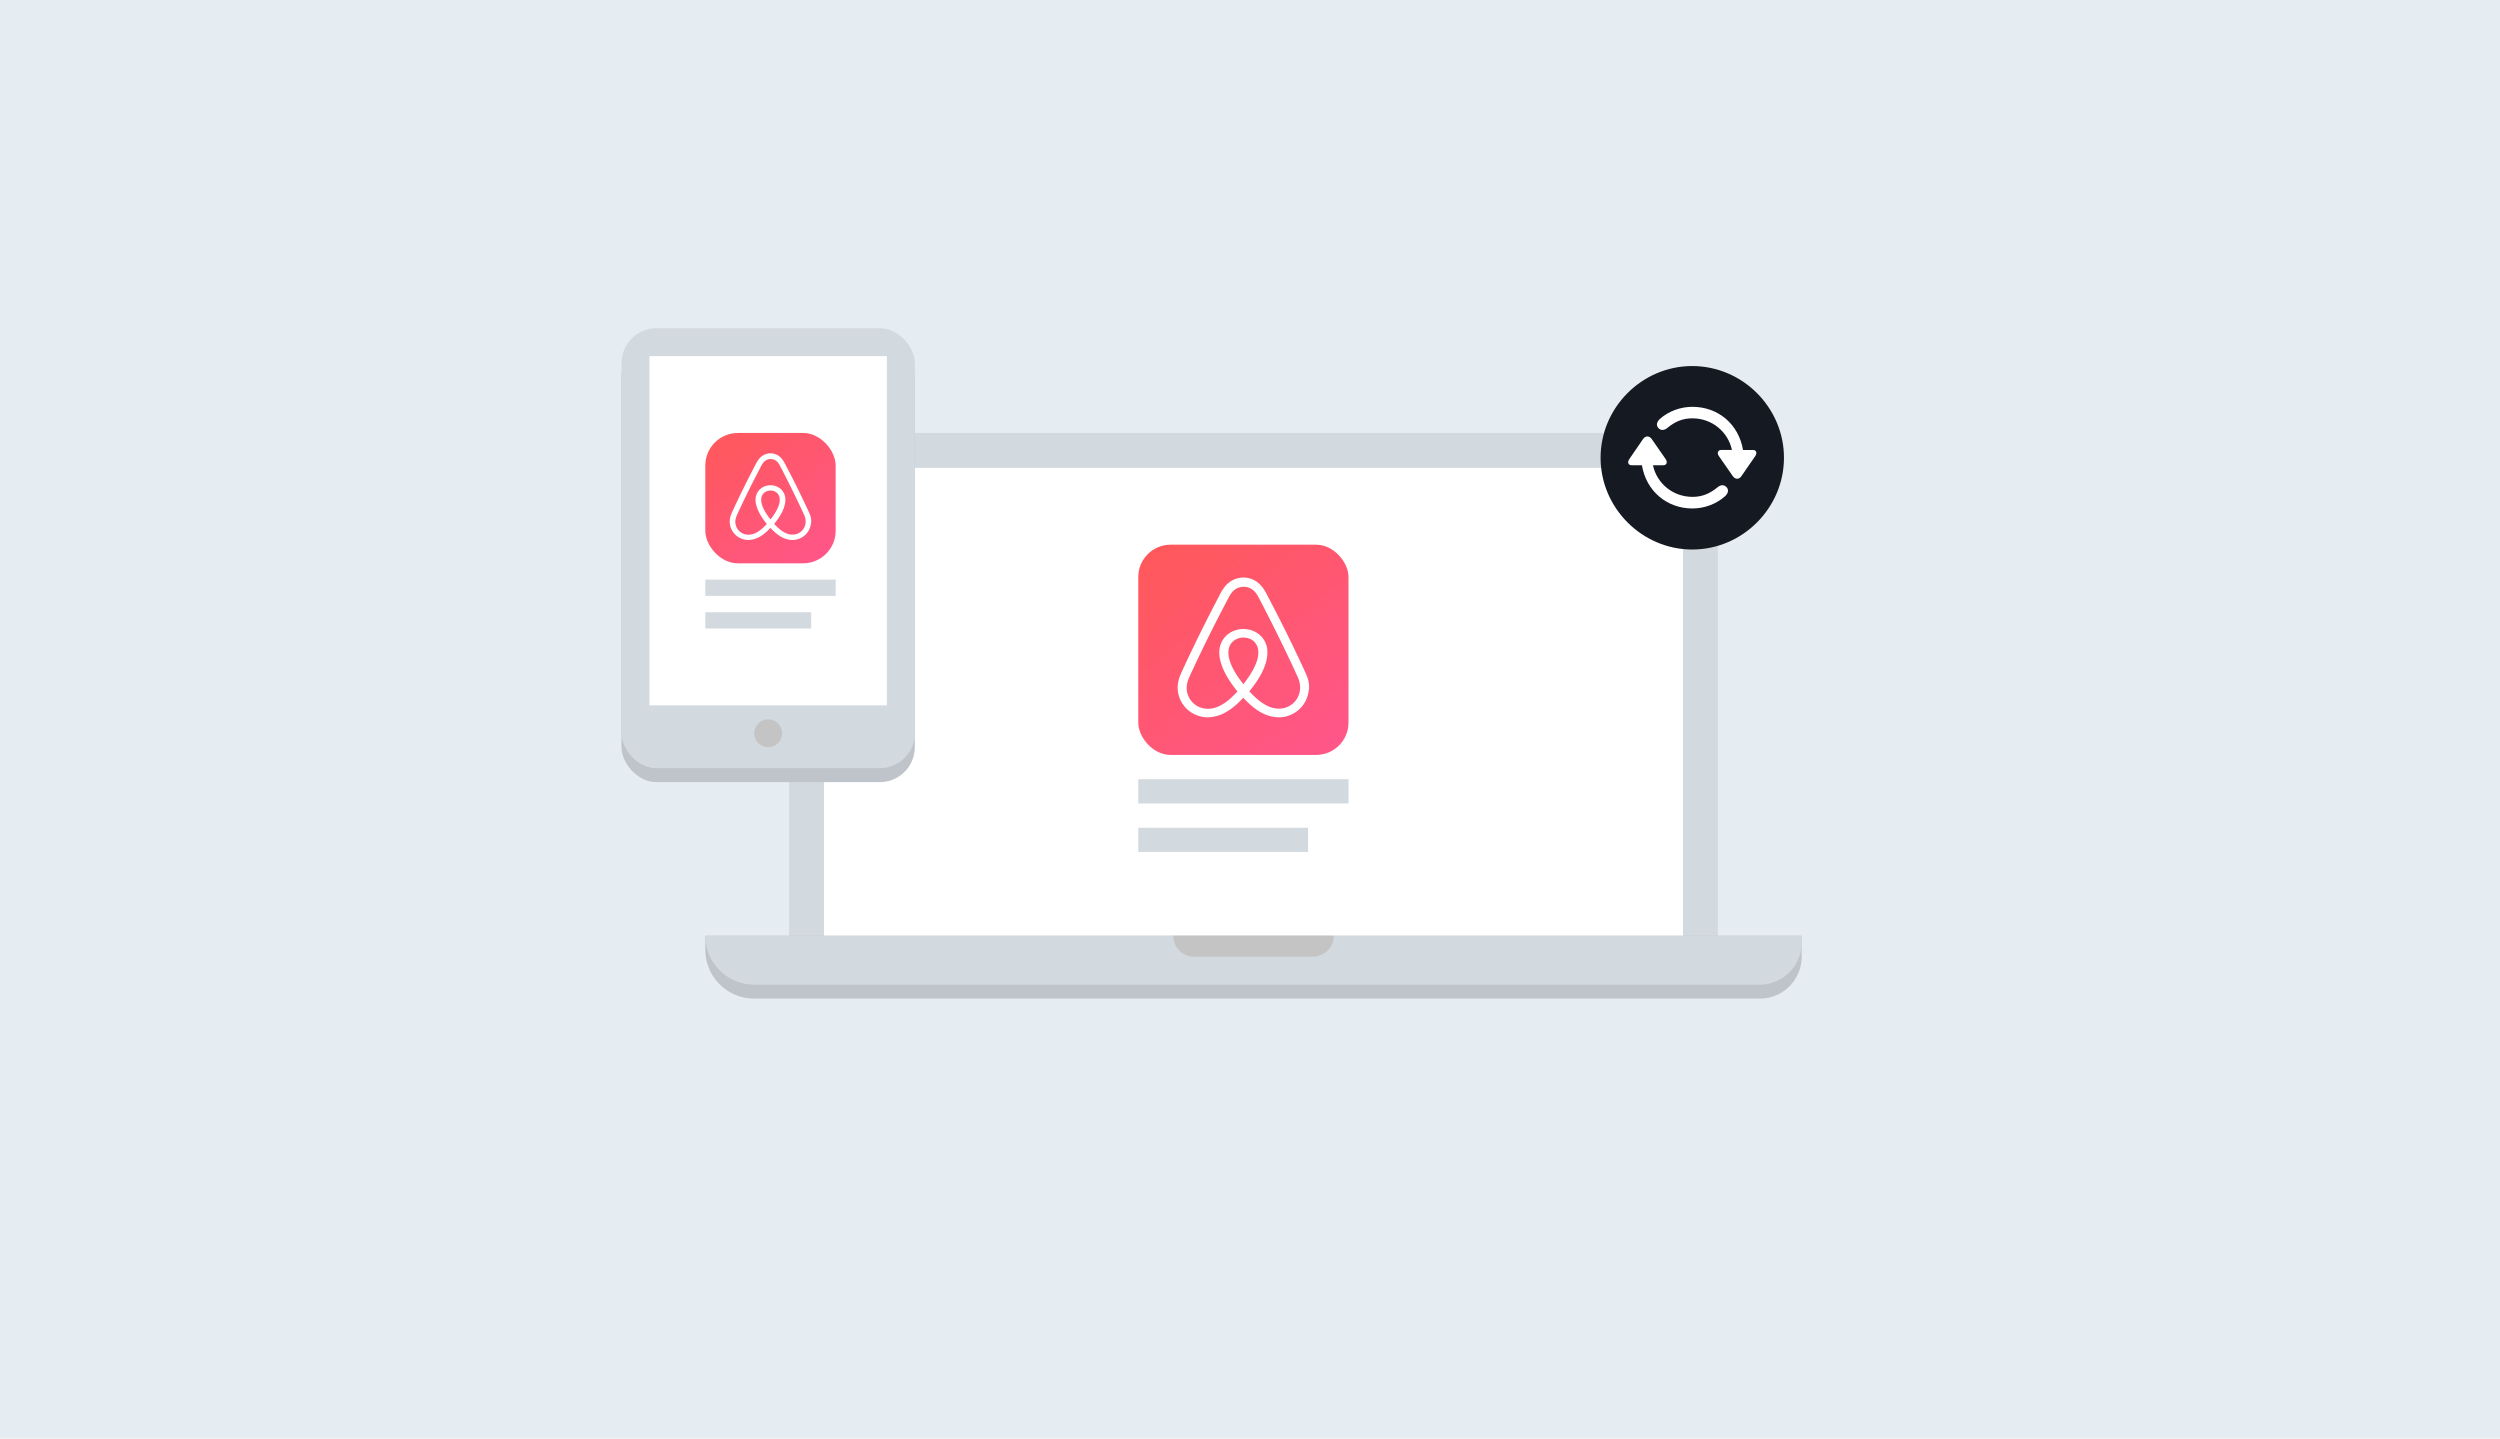 <svg xmlns="http://www.w3.org/2000/svg" width="358" height="206" viewBox="0 0 358 206" fill="none"><path fill="#E5ECF2" d="M0 0h358v206H0z"></path><rect x="113" y="62" width="133" height="80" rx="6" fill="#D3DADF"></rect><path fill="#fff" d="M118 67h123v68H118z"></path><path d="M101 134h157v3a6 6 0 01-6 6H108a7 7 0 01-7-7v-2z" fill="#BEC4C9"></path><path d="M101 134h157v1a6 6 0 01-6 6H108a7 7 0 01-7-7z" fill="#D3DADF"></path><path d="M168 134h23a3 3 0 01-3 3h-17a3 3 0 01-3-3z" fill="#C4C4C4"></path><rect x="89" y="49" width="42" height="63" rx="5" fill="#BEC4C9"></rect><rect x="89" y="47" width="42" height="63" rx="5" fill="#D3DADF"></rect><path fill="#fff" d="M93 51h34v50H93z"></path><circle cx="110" cy="105" r="2" fill="#C4C4C4"></circle><g filter="url(#filter0_b)"><rect x="101" y="62" width="18.667" height="18.667" rx="4.667" fill="url(#paint0_linear)"></rect></g><g filter="url(#filter1_b)"><path fill-rule="evenodd" clip-rule="evenodd" d="M116.002 73.737c-.063-.149-.126-.31-.189-.447-.101-.223-.201-.435-.289-.634l-.012-.012a130.16 130.16 0 00-2.778-5.615l-.038-.075a25.355 25.355 0 01-.302-.584c-.125-.224-.251-.46-.452-.683a2.04 2.04 0 00-1.596-.77 2.12 2.12 0 00-1.609.745 4.26 4.26 0 00-.453.683c-.098.196-.198.39-.301.584l-.038.075a145.901 145.901 0 00-2.778 5.615l-.012.025c-.088.199-.189.41-.29.633a9.104 9.104 0 00-.188.448c-.163.46-.214.894-.151 1.342a2.648 2.648 0 001.634 2.062 2.609 2.609 0 001.345.174c.415-.05.842-.186 1.257-.422.516-.286 1.006-.696 1.559-1.292.553.596 1.056 1.006 1.558 1.292a3.354 3.354 0 001.584.447 2.56 2.56 0 001.018-.2 2.64 2.64 0 001.634-2.061c.1-.435.05-.87-.113-1.33zm-5.669.646c-.679-.844-1.119-1.64-1.269-2.31a1.973 1.973 0 01-.038-.758c.025-.199.101-.373.201-.522a1.34 1.34 0 011.106-.547c.466 0 .88.2 1.107.547.1.15.176.323.201.522.037.224.025.484-.038.758-.151.658-.591 1.453-1.27 2.31zm5.015.585a1.85 1.85 0 01-1.143 1.453 1.928 1.928 0 01-.956.124 2.497 2.497 0 01-.955-.323c-.452-.248-.905-.633-1.433-1.205.83-1.006 1.332-1.925 1.521-2.745.088-.385.101-.733.063-1.056a2.012 2.012 0 00-.339-.845c-.39-.56-1.044-.882-1.773-.882-.729 0-1.382.335-1.772.882a1.999 1.999 0 00-.339.845c-.051.323-.038.683.062 1.056.189.82.704 1.751 1.521 2.758-.515.571-.98.957-1.433 1.205a2.487 2.487 0 01-.955.323 2.033 2.033 0 01-.955-.124 1.85 1.85 0 01-1.144-1.454 2.026 2.026 0 01.113-.969c.038-.124.101-.248.164-.397.088-.2.188-.41.289-.622l.012-.024c.868-1.852 1.798-3.74 2.766-5.578l.037-.075c.101-.186.201-.385.302-.572a2.76 2.76 0 01.352-.546c.264-.298.616-.46 1.005-.46.39 0 .742.162 1.006.46.138.162.251.348.352.546.101.187.201.386.302.572l.037.075a164.18 164.18 0 012.753 5.59v.013c.101.199.189.422.289.621.063.149.126.273.164.397.1.323.138.634.087.957z" fill="#fff"></path></g><path fill="#D3DADF" d="M101 83h18.667v2.333H101zm0 4.668h15.167v2.333H101z"></path><circle cx="242.5" cy="65.5" r="9.5" fill="#fff"></circle><path d="M242.333 78.692c7.187 0 13.131-5.944 13.131-13.144 0-7.187-5.944-13.13-13.144-13.13-7.187 0-13.117 5.943-13.117 13.13 0 7.2 5.943 13.144 13.13 13.144zm-4.843-17.385c-.367-.38-.262-.917.248-1.349 1.192-1.06 2.907-1.702 4.608-1.702 3.705 0 6.638 2.5 7.253 6.18h1.427c.51 0 .615.47.327.876l-1.99 2.88c-.34.498-.877.472-1.217 0l-2.003-2.88c-.288-.392-.17-.877.34-.877h1.532c-.563-2.605-2.854-4.53-5.669-4.53-1.361 0-2.461.446-3.6 1.389-.419.34-.89.392-1.256.013zm-4.176 4.438l1.976-2.88c.354-.498.89-.472 1.231 0l2.003 2.88c.288.392.17.877-.341.877h-1.479c.55 2.605 2.854 4.53 5.669 4.53 1.348 0 2.461-.446 3.6-1.389.419-.34.89-.392 1.256-.013.367.38.262.917-.248 1.349-1.192 1.06-2.907 1.715-4.608 1.715-3.705 0-6.638-2.514-7.253-6.192h-1.479c-.511 0-.615-.472-.327-.877z" fill="#151922"></path><g filter="url(#filter2_b)"><rect x="163" y="78" width="30.105" height="30.105" rx="4.632" fill="url(#paint1_linear)"></rect></g><g filter="url(#filter3_b)"><path fill-rule="evenodd" clip-rule="evenodd" d="M187.194 96.93c-.101-.24-.202-.5-.304-.721-.162-.36-.324-.702-.466-1.022l-.02-.02a208.386 208.386 0 00-4.48-9.056l-.061-.12a41.223 41.223 0 01-.486-.942c-.203-.361-.406-.742-.73-1.103a3.288 3.288 0 00-2.574-1.242c-1.014 0-1.926.44-2.595 1.202-.304.36-.527.741-.73 1.102-.158.316-.32.63-.486.942l-.061.12a234.218 234.218 0 00-4.48 9.056l-.02.04c-.142.321-.305.662-.467 1.022-.101.22-.202.461-.304.721-.263.742-.344 1.443-.243 2.165a4.27 4.27 0 002.635 3.326c.528.22 1.075.32 1.642.32a5.39 5.39 0 002.555-.721c.831-.461 1.622-1.122 2.514-2.084.891.962 1.702 1.623 2.513 2.084a5.39 5.39 0 002.555.721c.567 0 1.135-.1 1.641-.32a4.26 4.26 0 002.636-3.326c.161-.701.08-1.403-.184-2.144zm-9.141 1.042c-1.095-1.363-1.805-2.645-2.048-3.727-.101-.46-.122-.861-.061-1.222a1.94 1.94 0 01.325-.842c.385-.54 1.034-.881 1.784-.881s1.419.32 1.784.881c.162.24.284.522.324.842.061.36.041.781-.06 1.222-.245 1.062-.954 2.344-2.048 3.727zm8.087.941a2.985 2.985 0 01-1.844 2.345c-.487.2-1.014.26-1.541.2a4.021 4.021 0 01-1.54-.521c-.73-.401-1.46-1.022-2.311-1.944 1.337-1.622 2.148-3.105 2.452-4.427a4.961 4.961 0 00.102-1.704 3.239 3.239 0 00-.547-1.362c-.629-.902-1.684-1.423-2.859-1.423s-2.23.541-2.858 1.423a3.22 3.22 0 00-.547 1.362 4.119 4.119 0 00.101 1.704c.304 1.322 1.135 2.824 2.453 4.447-.832.922-1.582 1.543-2.312 1.944a4.005 4.005 0 01-1.54.521 3.286 3.286 0 01-1.541-.2 2.985 2.985 0 01-1.844-2.345 3.274 3.274 0 01.182-1.563c.061-.2.163-.4.264-.64.142-.321.304-.662.466-1.003l.02-.04a217.907 217.907 0 014.46-8.996l.061-.12c.162-.3.324-.621.486-.922.163-.32.345-.621.568-.882.426-.48.993-.74 1.622-.74.628 0 1.196.26 1.622.74.223.262.405.562.567.882.163.301.325.622.487.922l.061.12a263.86 263.86 0 014.439 9.017v.02c.162.32.304.68.466 1.002.102.24.203.44.264.64.162.521.222 1.022.141 1.543z" fill="#fff"></path></g><path fill="#D3DADF" d="M163 111.578h30.105v3.474H163zm0 6.949h24.316v3.474H163z"></path><defs><filter id="filter0_b" x="-22.688" y="-61.688" width="266.044" height="266.044" filterUnits="userSpaceOnUse" color-interpolation-filters="sRGB"><feGaussianBlur stdDeviation="61.844"></feGaussianBlur></filter><filter id="filter1_b" x="-19.188" y="-58.772" width="259.044" height="259.788" filterUnits="userSpaceOnUse" color-interpolation-filters="sRGB"><feGaussianBlur stdDeviation="61.844"></feGaussianBlur></filter><filter id="filter2_b" x="40.242" y="-44.758" width="275.622" height="275.622" filterUnits="userSpaceOnUse" color-interpolation-filters="sRGB"><feGaussianBlur stdDeviation="61.379"></feGaussianBlur></filter><filter id="filter3_b" x="45.886" y="-40.054" width="264.333" height="265.533" filterUnits="userSpaceOnUse" color-interpolation-filters="sRGB"><feGaussianBlur stdDeviation="61.379"></feGaussianBlur></filter><linearGradient id="paint0_linear" x1="94.02" y1="69.037" x2="108.095" y2="86.766" gradientUnits="userSpaceOnUse"><stop stop-color="#FF585B"></stop><stop offset="1" stop-color="#FF5687"></stop></linearGradient><linearGradient id="paint1_linear" x1="151.743" y1="89.35" x2="174.443" y2="117.943" gradientUnits="userSpaceOnUse"><stop stop-color="#FF585B"></stop><stop offset="1" stop-color="#FF5687"></stop></linearGradient></defs></svg>